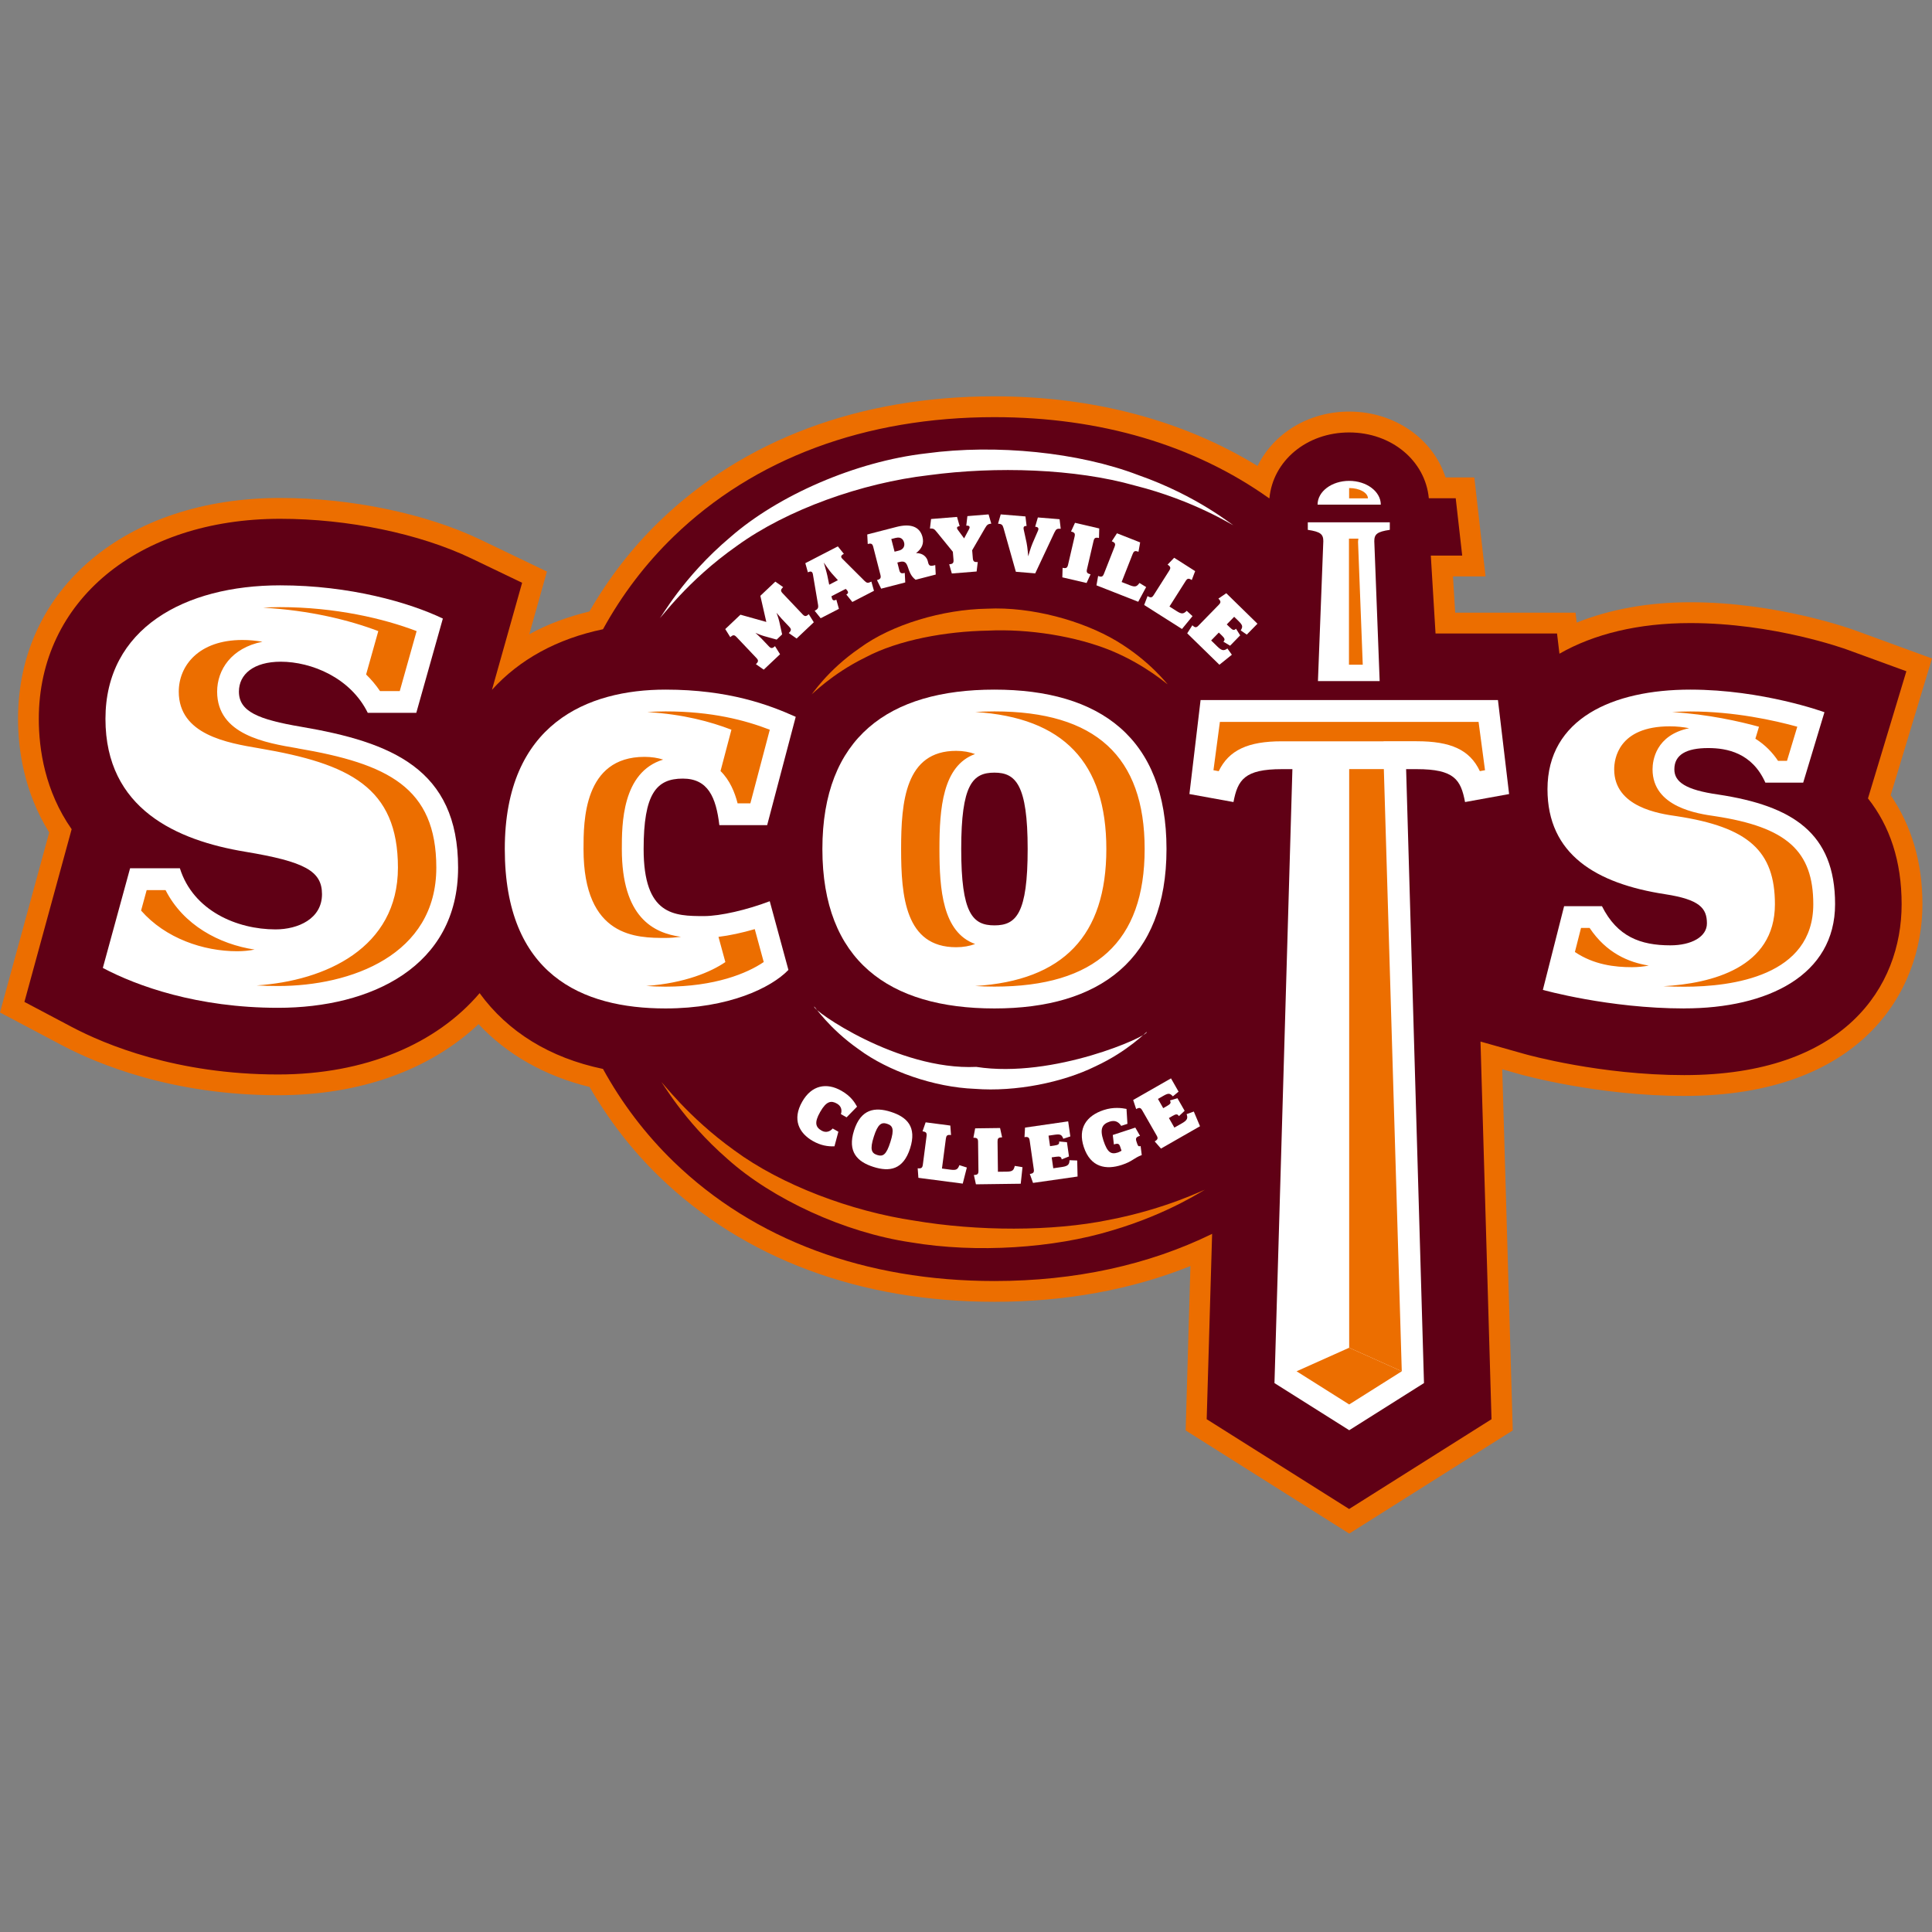 <svg width="200" height="200" viewBox="0 0 200 200" fill="none" xmlns="http://www.w3.org/2000/svg">
<rect x="0" y="0" width="200" height="200" fill="#808080" stroke="none"/>
<g clip-path="url(#clip0_11_242004)">
<path d="M68.239 53.989C65.417 56.722 63 59.861 61.017 63.3C58.756 63.856 56.661 64.617 54.789 65.661C55.444 63.333 56.617 59.167 56.617 59.167L49.761 55.878C44.111 53.167 36.35 51.55 29 51.55C13.022 51.55 1.867 60.956 1.867 74.422C1.867 77.511 2.467 81.967 5.094 86.178C4.644 87.817 0 104.811 0 104.811L6.406 108.2C10.061 110.133 17.822 113.378 28.789 113.378C37.239 113.378 44.495 110.772 49.539 106.017C52.483 109.167 56.406 111.389 61.033 112.522C63.017 115.95 65.422 119.072 68.239 121.8C76.994 130.278 88.994 134.761 102.944 134.761C110.311 134.761 117.111 133.511 123.233 131.061C123.1 135.667 122.739 148.078 122.739 148.078L139.672 158.756L156.6 148.078C156.6 148.078 155.656 115.706 155.511 110.689C156.333 110.922 157.25 111.183 157.25 111.183C157.578 111.278 165.35 113.45 174.356 113.45C192.556 113.45 199.011 102.761 199.011 93.606C199.011 89.228 197.867 85.467 195.722 82.322C196.217 80.689 200 68.167 200 68.167L191.972 65.233C191.65 65.117 183.972 62.344 174.978 62.344C170.628 62.344 166.639 63.078 163.222 64.45C163.161 63.939 163.1 63.422 163.1 63.422H150.639C150.55 62.011 150.506 61.194 150.411 59.667H153.783L152.622 49.422H149.644C148.35 45.428 144.383 42.606 139.667 42.606C135.433 42.606 131.822 44.889 130.183 48.239C122.511 43.528 113.172 41.028 102.944 41.028C88.994 41.028 76.994 45.511 68.239 53.989Z" fill="#EC6E00"/>
<path d="M197.35 69.489L191.233 67.256C190.928 67.144 183.595 64.5 174.978 64.5C169.6 64.5 165 65.628 161.433 67.672L161.183 65.578H148.606L148.117 57.517H151.367L150.695 51.578H147.911C147.55 47.706 144.061 44.767 139.661 44.767C135.261 44.767 131.772 47.711 131.411 51.578H131.372C123.633 46.072 113.928 43.183 102.939 43.183C89.561 43.183 78.078 47.456 69.733 55.539C66.8 58.378 64.367 61.6 62.422 65.139C57.661 66.133 53.778 68.267 50.928 71.411C52.25 66.722 54.05 60.328 54.05 60.328L48.828 57.822C43.456 55.245 36.044 53.706 29 53.706C14.294 53.706 4.017 62.222 4.017 74.422C4.017 77.589 4.667 81.911 7.417 85.839C7.117 86.939 2.528 103.717 2.528 103.717L7.411 106.3C10.889 108.139 18.289 111.228 28.789 111.228C37.806 111.228 45.183 108.061 49.65 102.811C52.567 106.817 56.906 109.506 62.422 110.656C64.367 114.194 66.806 117.417 69.733 120.256C78.078 128.339 89.561 132.611 102.939 132.611C111.295 132.611 118.906 130.944 125.478 127.728C125.167 138.422 124.917 146.917 124.917 146.917L139.661 156.211L154.4 146.917C154.4 146.917 153.778 125.472 153.261 107.822L157.828 109.111C158.144 109.2 165.656 111.294 174.35 111.294C190.945 111.294 196.856 102.156 196.856 93.606C196.856 89.15 195.645 85.528 193.372 82.65C193.572 81.989 197.344 69.495 197.344 69.495L197.35 69.489Z" fill="#600015"/>
<path d="M124.745 123.156C124.733 123.094 121.045 125.644 115.089 127.383C109.172 129.194 101.122 129.761 94.283 128.606C87.417 127.594 79.945 124.128 75.322 119.989C70.633 115.906 68.528 111.917 68.439 112.011C68.517 111.922 71.139 115.589 76.028 119.094C80.878 122.672 88.122 125.394 94.656 126.361C101.172 127.461 108.917 127.494 114.828 126.278C120.756 125.139 124.739 123.1 124.75 123.156H124.745Z" fill="#EC6E00"/>
<path d="M83.983 71.911C84.028 71.972 85.589 69.428 88.994 67.089C92.322 64.639 97.6 63.083 102.189 63.011C106.789 62.783 112.078 64.261 115.589 66.356C119.133 68.483 120.867 70.906 120.9 70.85C120.872 70.906 118.694 68.889 115.072 67.372C111.45 65.878 106.522 65.072 102.233 65.283C97.967 65.361 93.028 66.222 89.561 68.067C86.044 69.794 84.005 71.967 83.972 71.906L83.983 71.911Z" fill="#EC6E00"/>
<path d="M68.289 63.989C68.383 64.089 70.584 59.833 75.622 55.589C80.567 51.272 88.572 47.767 95.878 46.933C103.145 45.95 111.683 46.828 117.811 49.172C124.022 51.344 127.656 54.45 127.683 54.367C127.661 54.444 123.684 51.822 117.472 50.261C111.328 48.517 103.106 48.256 96.172 49.189C89.211 49.989 81.478 52.75 76.311 56.489C71.089 60.15 68.372 64.083 68.289 63.989Z" fill="white"/>
<path d="M118.706 106.839C118.684 106.778 116.828 108.794 113.395 110.389C110.011 112.056 105.134 113.044 100.922 112.717C96.689 112.556 91.933 110.878 88.9 108.628C85.795 106.45 84.322 104.15 84.289 104.206C84.034 104.517 92.906 110.828 101.061 110.444C109.072 111.689 118.911 107.233 118.711 106.833L118.706 106.839Z" fill="white"/>
<path d="M84.25 64.411L82.466 66.1L81.655 65.533C81.95 65.256 81.922 65.117 81.7 64.883L80.939 64.078C80.755 63.889 80.389 63.433 80.389 63.433C80.389 63.433 80.594 64.006 80.672 64.344L80.966 65.672L80.4 66.211L79.1 65.85C78.75 65.756 78.2 65.511 78.2 65.511C78.2 65.511 78.628 65.894 78.833 66.111L79.578 66.894C79.8 67.128 79.933 67.167 80.228 66.889L80.75 67.728L79.061 69.322L78.25 68.756C78.544 68.478 78.516 68.339 78.294 68.106L76.25 65.95C76.028 65.717 75.894 65.683 75.6 65.961L75.078 65.122L76.65 63.633L79.328 64.383L78.711 61.678L80.261 60.211L81.072 60.778C80.778 61.056 80.805 61.194 81.028 61.428L83.072 63.583C83.294 63.817 83.433 63.856 83.722 63.578L84.244 64.417L84.25 64.411Z" fill="white"/>
<path d="M90.472 61.161L88.233 62.317L87.611 61.544C87.811 61.439 87.867 61.306 87.65 61.067L87.55 60.961L86.072 61.722L86.106 61.867C86.172 62.183 86.339 62.2 86.578 62.078L86.844 63.028L84.956 64L84.333 63.228C84.661 63.061 84.739 62.944 84.683 62.594L84.156 59.478C84.117 59.211 83.983 59.067 83.633 59.25L83.367 58.3L86.733 56.561L87.356 57.333C87.006 57.517 87.022 57.672 87.217 57.861L89.483 60.122C89.728 60.367 89.85 60.389 90.206 60.206L90.472 61.156V61.161ZM86.094 59.344C85.828 59.05 85.278 58.233 85.278 58.233C85.278 58.233 85.567 59.206 85.644 59.578L85.839 60.528L86.739 60.061L86.094 59.344Z" fill="white"/>
<path d="M96.867 59.478L94.783 60.017C93.745 59.256 94.233 57.883 93.133 58.172L92.894 58.233L93.089 59C93.167 59.311 93.272 59.411 93.661 59.306L93.711 60.294L91.217 60.939L90.783 60.05C91.172 59.95 91.217 59.811 91.139 59.5L90.4 56.622C90.322 56.311 90.217 56.211 89.828 56.317L89.778 55.328L92.817 54.544C94.239 54.178 95.211 54.5 95.495 55.583C95.667 56.256 95.439 56.8 94.822 57.261C95.6 57.233 95.956 57.739 96.039 58.072L96.078 58.228C96.156 58.539 96.272 58.633 96.672 58.533L96.817 58.495L96.867 59.483V59.478ZM92.767 55.672L92.267 55.8L92.606 57.111L93.067 56.994C93.522 56.878 93.683 56.522 93.594 56.172C93.5 55.806 93.222 55.561 92.767 55.678V55.672Z" fill="white"/>
<path d="M101.972 54.667L100.639 56.961L100.705 57.778C100.733 58.094 100.817 58.211 101.217 58.178L101.1 59.161L98.533 59.367L98.261 58.417C98.667 58.383 98.728 58.256 98.706 57.939L98.639 57.122L96.967 55.067C96.728 54.772 96.644 54.689 96.267 54.717L96.383 53.728L99.072 53.511L99.344 54.472C99.089 54.494 98.961 54.6 99.183 54.889L99.805 55.733L100.305 54.8C100.472 54.494 100.322 54.394 100.028 54.417L100.144 53.428L102.339 53.25L102.617 54.211C102.25 54.239 102.167 54.344 101.972 54.667Z" fill="white"/>
<path d="M109.166 55.094L107.166 59.355L105.161 59.189L103.883 54.661C103.789 54.322 103.683 54.239 103.316 54.211L103.594 53.25L106.155 53.461L106.272 54.45C106 54.439 105.916 54.544 105.978 54.833L106.272 56.189C106.372 56.661 106.439 57.589 106.439 57.589C106.439 57.589 106.694 56.683 106.889 56.239L107.444 54.956C107.572 54.672 107.461 54.55 107.161 54.528L107.439 53.567L109.689 53.75L109.805 54.739C109.433 54.706 109.322 54.767 109.172 55.094H109.166Z" fill="white"/>
<path d="M112.483 60.35L109.972 59.767L110 58.778C110.394 58.872 110.494 58.767 110.567 58.456L111.239 55.561C111.311 55.25 111.267 55.117 110.872 55.022L111.283 54.122L113.794 54.706L113.767 55.694C113.372 55.606 113.272 55.706 113.2 56.017L112.528 58.911C112.455 59.222 112.5 59.361 112.894 59.45L112.483 60.35Z" fill="white"/>
<path d="M117.816 62.289L113.505 60.594L113.678 59.622C114.055 59.772 114.166 59.683 114.283 59.389L115.372 56.622C115.489 56.322 115.466 56.183 115.089 56.033L115.628 55.206L118.028 56.15L117.855 57.122C117.472 56.972 117.366 57.061 117.25 57.356L116.111 60.25L116.944 60.578C117.522 60.806 117.683 60.728 117.955 60.35L118.65 60.772L117.833 62.289H117.816Z" fill="white"/>
<path d="M122.355 65.111L118.444 62.628L118.794 61.705C119.139 61.922 119.267 61.861 119.439 61.589L121.033 59.078C121.205 58.805 121.205 58.666 120.867 58.45L121.55 57.739L123.722 59.122L123.372 60.044C123.022 59.822 122.9 59.889 122.728 60.161L121.061 62.789L121.817 63.267C122.339 63.6 122.517 63.555 122.85 63.233L123.45 63.783L122.355 65.117V65.111Z" fill="white"/>
<path d="M126.239 68.822L122.9 65.561L123.433 64.728C123.722 65.011 123.861 64.978 124.083 64.745L126.161 62.617C126.383 62.389 126.417 62.25 126.128 61.967L126.944 61.411L130.172 64.567L129.067 65.695L128.439 65.261C128.678 64.867 128.65 64.722 128.2 64.278L127.761 63.85L126.994 64.639L127.305 64.939C127.6 65.228 127.744 65.3 127.95 65.083L128.383 65.772L127.339 66.844L126.644 66.428C126.85 66.222 126.778 66.072 126.483 65.783L126.172 65.483L125.378 66.3L126.044 66.95C126.517 67.411 126.733 67.361 127.061 67.133L127.522 67.778L126.228 68.817L126.239 68.822Z" fill="white"/>
<path d="M84.144 118.117C82.722 117.306 81.983 115.9 83.044 114.045C84.016 112.339 85.555 112.033 87.105 112.917C88.072 113.467 88.466 114.1 88.722 114.561L87.638 115.667L87.05 115.333C87.2 114.867 87.05 114.478 86.638 114.244C86.044 113.906 85.544 113.978 84.905 115.106C84.261 116.233 84.444 116.694 85.055 117.044C85.505 117.3 85.933 117.133 86.2 116.822L86.788 117.156L86.383 118.667C85.689 118.694 84.966 118.583 84.144 118.117Z" fill="white"/>
<path d="M90.405 120.794C88.755 120.267 87.705 119.239 88.411 117.022C89.122 114.8 90.572 114.572 92.222 115.1C93.905 115.639 94.922 116.656 94.216 118.872C93.505 121.094 92.088 121.333 90.405 120.794ZM91.827 116.333C91.255 116.15 90.877 116.344 90.455 117.672C90.027 119.006 90.227 119.378 90.799 119.561C91.4 119.756 91.749 119.561 92.172 118.222C92.594 116.894 92.427 116.528 91.827 116.333Z" fill="white"/>
<path d="M99.666 122.528L95.072 121.928L94.999 120.939C95.4 120.989 95.488 120.878 95.533 120.561L95.916 117.617C95.955 117.3 95.9 117.167 95.499 117.117L95.822 116.183L98.377 116.517L98.45 117.5C98.038 117.444 97.961 117.561 97.916 117.878L97.511 120.967L98.394 121.083C99.011 121.167 99.15 121.05 99.316 120.617L100.088 120.861L99.661 122.533L99.666 122.528Z" fill="white"/>
<path d="M105.661 122.539L101.027 122.6L100.816 121.633C101.222 121.633 101.294 121.506 101.288 121.183L101.249 118.211C101.249 117.889 101.166 117.772 100.766 117.778L100.949 116.806L103.527 116.772L103.738 117.739C103.327 117.739 103.261 117.867 103.266 118.189L103.305 121.3L104.199 121.289C104.822 121.283 104.938 121.15 105.049 120.694L105.849 120.828L105.666 122.539H105.661Z" fill="white"/>
<path d="M111.555 121.794L106.939 122.455L106.605 121.528C107.005 121.472 107.061 121.339 107.016 121.022L106.594 118.083C106.55 117.767 106.455 117.655 106.055 117.717L106.111 116.728L110.577 116.083L110.8 117.644L110.072 117.883C109.905 117.45 109.772 117.383 109.15 117.472L108.544 117.561L108.7 118.65L109.127 118.589C109.539 118.528 109.677 118.461 109.639 118.167L110.45 118.239L110.661 119.717L109.905 120.017C109.866 119.728 109.705 119.694 109.3 119.75L108.872 119.811L109.033 120.939L109.955 120.805C110.605 120.711 110.7 120.505 110.716 120.105L111.511 120.133L111.55 121.789L111.555 121.794Z" fill="white"/>
<path d="M117.977 117.589C117.583 117.717 117.544 117.861 117.644 118.167L117.722 118.4C117.811 118.678 117.905 118.694 118.077 118.639L118.194 119.572C117.35 119.889 117.25 120.222 116.133 120.589C114.5 121.128 112.894 120.856 112.194 118.739C111.55 116.783 112.483 115.494 114.255 114.911C115.266 114.578 116.127 114.7 116.616 114.794L116.711 116.339L116.066 116.55C115.766 116.083 115.372 115.95 114.872 116.111C114.111 116.361 113.822 116.833 114.227 118.067C114.644 119.328 115.022 119.539 115.744 119.3C115.844 119.267 116.027 119.167 116.1 119.122L115.966 118.722C115.866 118.417 115.75 118.328 115.355 118.461L115.311 118.478L115.194 117.494L117.527 116.728L118.016 117.583L117.972 117.6L117.977 117.589Z" fill="white"/>
<path d="M124.233 116.583L120.183 118.9L119.533 118.156C119.883 117.956 119.889 117.811 119.727 117.533L118.25 114.956C118.089 114.678 117.966 114.611 117.616 114.811L117.305 113.872L121.222 111.633L122.005 113.006L121.416 113.494C121.1 113.156 120.955 113.139 120.405 113.456L119.872 113.761L120.416 114.717L120.794 114.5C121.155 114.294 121.261 114.178 121.111 113.917L121.889 113.689L122.633 114.989L122.039 115.544C121.894 115.294 121.733 115.317 121.377 115.522L121.005 115.739L121.572 116.728L122.383 116.267C122.955 115.939 122.966 115.717 122.839 115.333L123.583 115.067L124.227 116.594L124.233 116.583Z" fill="white"/>
<path d="M28.794 104.328C20.406 104.328 14.15 102.061 10.645 100.2L13.467 89.883H18.622C20 94.283 24.533 96.211 28.522 96.211C30.861 96.211 33.333 95.111 33.333 92.567C33.333 90.161 31.544 89.195 25.361 88.167C18.345 87 10.917 83.767 10.917 74.417C10.917 65.067 19.1 60.594 29 60.594C36.222 60.594 42.406 62.383 45.844 64.033L43.094 73.794H38.072C36.283 70.15 32.228 68.5 29.067 68.5C26.25 68.5 24.733 69.806 24.733 71.594C24.733 73.656 26.728 74.483 31.195 75.239C40.478 76.822 47.422 79.572 47.422 89.817C47.422 100.061 38.417 104.328 28.789 104.328H28.794Z" fill="white"/>
<path d="M79.417 85.417H74.467C74.123 82.528 73.295 80.6 70.684 80.6C67.934 80.6 66.628 82.183 66.628 87.889C66.628 94.767 69.789 94.833 72.884 94.833C74.573 94.833 77.356 94.183 79.684 93.294L81.617 100.406C79.828 102.261 75.428 104.394 68.895 104.394C60.228 104.394 52.256 100.889 52.256 87.889C52.256 74.889 60.85 71.389 68.895 71.389C75.428 71.389 79.623 72.967 82.373 74.206L79.417 85.417Z" fill="white"/>
<path d="M102.944 104.394C92.011 104.394 85.133 99.445 85.133 87.889C85.133 76.333 92.011 71.389 102.944 71.389C113.878 71.389 120.756 76.406 120.756 87.889C120.756 99.372 113.811 104.394 102.944 104.394ZM102.944 79.983C100.678 79.983 99.505 81.222 99.505 87.889C99.505 94.556 100.678 95.794 102.944 95.794C105.211 95.794 106.383 94.556 106.383 87.889C106.383 81.222 105.144 79.983 102.944 79.983Z" fill="white"/>
<path d="M174.361 104.394C166.522 104.394 159.717 102.472 159.717 102.472L161.917 93.806H165.833C167.417 96.967 169.822 97.861 172.917 97.861C175.117 97.861 176.7 96.967 176.7 95.594C176.7 94.011 175.945 93.117 172.367 92.567C165.217 91.467 160.195 88.439 160.195 81.7C160.195 74.411 166.933 71.389 174.978 71.389C182.472 71.389 188.867 73.728 188.867 73.728L186.667 81.017H182.75C181.372 77.922 178.761 77.439 176.833 77.439C174.567 77.439 173.328 78.128 173.328 79.639C173.328 80.945 174.495 81.772 177.867 82.25C185.567 83.417 189.967 86.239 189.967 93.594C189.967 100.95 183.022 104.389 174.356 104.389L174.361 104.394Z" fill="white"/>
<path d="M147.406 143.178L139.672 148.056L131.933 143.178L133.789 79.622H132.689C128.839 79.622 128.128 80.722 127.689 83.028L123.128 82.2L124.283 72.472H155.067L156.222 82.2L151.661 83.028C151.222 80.717 150.561 79.622 146.661 79.622H145.561L147.411 143.178H147.406Z" fill="white"/>
<path d="M136.395 52.239C136.395 50.878 137.861 49.778 139.667 49.778C141.472 49.778 142.939 50.883 142.939 52.239H136.395Z" fill="white"/>
<path d="M136.433 70.505L136.989 56.022C136.989 55.306 136.706 55.044 135.383 54.85V54.067H143.872V54.85C142.55 55.044 142.267 55.306 142.267 56.022L142.822 70.505H136.433Z" fill="white"/>
<path d="M70.494 96.978C67.633 96.594 64.372 94.956 64.372 87.894C64.372 85.389 64.372 79.928 68.65 78.633C68.089 78.456 67.45 78.35 66.717 78.35C60.406 78.35 60.406 85.039 60.406 87.894C60.406 97.094 65.944 97.094 68.917 97.094C69.389 97.094 69.922 97.05 70.494 96.978ZM100.944 78.061C100.378 77.85 99.728 77.728 98.978 77.728C93.722 77.728 93.283 82.972 93.283 87.889C93.283 92.806 93.722 98.056 98.978 98.056C99.733 98.056 100.378 97.933 100.944 97.722C97.583 96.511 97.25 92.089 97.25 87.889C97.25 83.689 97.583 79.267 100.944 78.056V78.061ZM37.9 69.822C38.428 70.339 38.911 70.906 39.339 71.539H41.383C41.872 69.8 42.578 67.289 43.128 65.333C39.739 64.033 34.694 62.85 28.994 62.85C28.411 62.85 27.822 62.872 27.233 62.911C32.022 63.167 36.217 64.206 39.161 65.333C38.772 66.711 38.311 68.356 37.9 69.822ZM181.711 76.467C182.733 77.106 183.5 77.917 184.061 78.761H184.989C185.355 77.55 185.611 76.7 186.055 75.228C183.694 74.578 179.55 73.65 174.978 73.65C174.444 73.65 173.805 73.667 173.105 73.717C176.828 73.939 180.094 74.683 182.089 75.233C181.95 75.7 181.828 76.1 181.717 76.472L181.711 76.467ZM164.567 96.061H163.667C163.461 96.883 163.255 97.695 163.033 98.55C165.017 99.889 167.205 100.122 168.939 100.122C169.555 100.122 170.133 100.061 170.678 99.956C168.594 99.622 166.3 98.661 164.561 96.067L164.567 96.061ZM30.822 77.467C27.5 76.906 22.478 76.056 22.478 71.6C22.478 69.344 23.95 67.072 27.167 66.433C26.461 66.311 25.761 66.25 25.094 66.25C20.544 66.25 18.506 68.939 18.506 71.6C18.506 76.056 23.528 76.906 26.844 77.467C36.15 79.05 41.194 81.489 41.194 89.817C41.194 98.144 33.667 101.545 26.561 102.011C27.283 102.05 28.022 102.072 28.789 102.072C36.344 102.072 45.167 98.861 45.167 89.822C45.167 81.495 40.122 79.056 30.817 77.472L30.822 77.467ZM102.944 73.644C102.261 73.644 101.6 73.667 100.961 73.706C110.083 74.278 114.528 78.933 114.528 87.889C114.528 96.844 110.083 101.5 100.961 102.072C101.6 102.111 102.261 102.133 102.944 102.133C113.411 102.133 118.494 97.472 118.494 87.889C118.494 78.306 113.405 73.644 102.944 73.644ZM67.044 73.717C70.744 73.939 73.544 74.706 75.717 75.539C75.406 76.717 74.989 78.3 74.589 79.817C75.561 80.772 76.072 82.044 76.356 83.161H77.678C78.189 81.217 79.122 77.689 79.689 75.539C77.117 74.55 73.689 73.644 68.9 73.644C68.261 73.644 67.644 73.672 67.044 73.711V73.717ZM17.139 92.144H15.183C15.017 92.75 14.817 93.483 14.605 94.261C17.122 97.133 21.044 98.472 24.55 98.472C25.183 98.472 25.783 98.411 26.355 98.3C22.694 97.745 18.978 95.767 17.139 92.144ZM74.378 96.989C74.656 98.006 74.85 98.722 75.089 99.594C73.611 100.606 70.906 101.772 66.906 102.067C67.544 102.111 68.206 102.139 68.9 102.139C74 102.139 77.344 100.761 79.061 99.589C78.767 98.506 78.539 97.672 78.133 96.183C76.817 96.567 75.517 96.844 74.383 96.983L74.378 96.989ZM177.528 84.489C175.778 84.239 171.072 83.567 171.072 79.644C171.072 78.745 171.389 76.106 174.861 75.383C174.244 75.267 173.594 75.189 172.861 75.189C167.511 75.189 167.1 78.6 167.1 79.644C167.1 83.567 171.805 84.239 173.555 84.489C180.978 85.617 183.739 88.083 183.739 93.606C183.739 100.195 177.161 101.811 172.194 102.095C172.905 102.128 173.622 102.145 174.355 102.145C179.344 102.145 187.711 101.033 187.711 93.606C187.711 88.089 184.95 85.617 177.528 84.489Z" fill="#EC6E00"/>
<path d="M143.228 76.733H146.65C150.194 76.733 152.156 77.622 153.194 79.828C153.456 79.778 153.728 79.733 153.728 79.733L153.061 74.728H126.283L125.617 79.733C125.617 79.733 125.894 79.783 126.161 79.833C127.211 77.65 129.2 76.739 132.689 76.739H143.228V76.733Z" fill="#EC6E00"/>
<path d="M143.255 79.617L145.111 141.956L139.667 139.517V79.617H143.255Z" fill="#EC6E00"/>
<path d="M145.111 141.955C143.794 142.789 141.1 144.483 139.667 145.389C138.239 144.489 135.539 142.789 134.222 141.955L139.667 139.517L145.111 141.955Z" fill="#EC6E00"/>
<path d="M139.661 50.522C140.2 50.522 140.683 50.639 141.033 50.833C141.383 51.028 141.606 51.294 141.606 51.589H139.661V50.522Z" fill="#EC6E00"/>
<path d="M139.639 68.811H141.072C141.022 67.456 140.9 64.272 140.789 61.433C140.678 58.589 140.584 56.089 140.584 56.089C140.584 56.028 140.589 55.972 140.6 55.922C140.606 55.872 140.617 55.817 140.622 55.761H139.645V68.817L139.639 68.811Z" fill="#EC6E00"/>
</g>
<defs>
<clipPath id="clip0_11_242004">
<rect width="200" height="117.778" fill="white" transform="translate(0 41)"/>
</clipPath>
</defs>
</svg>
